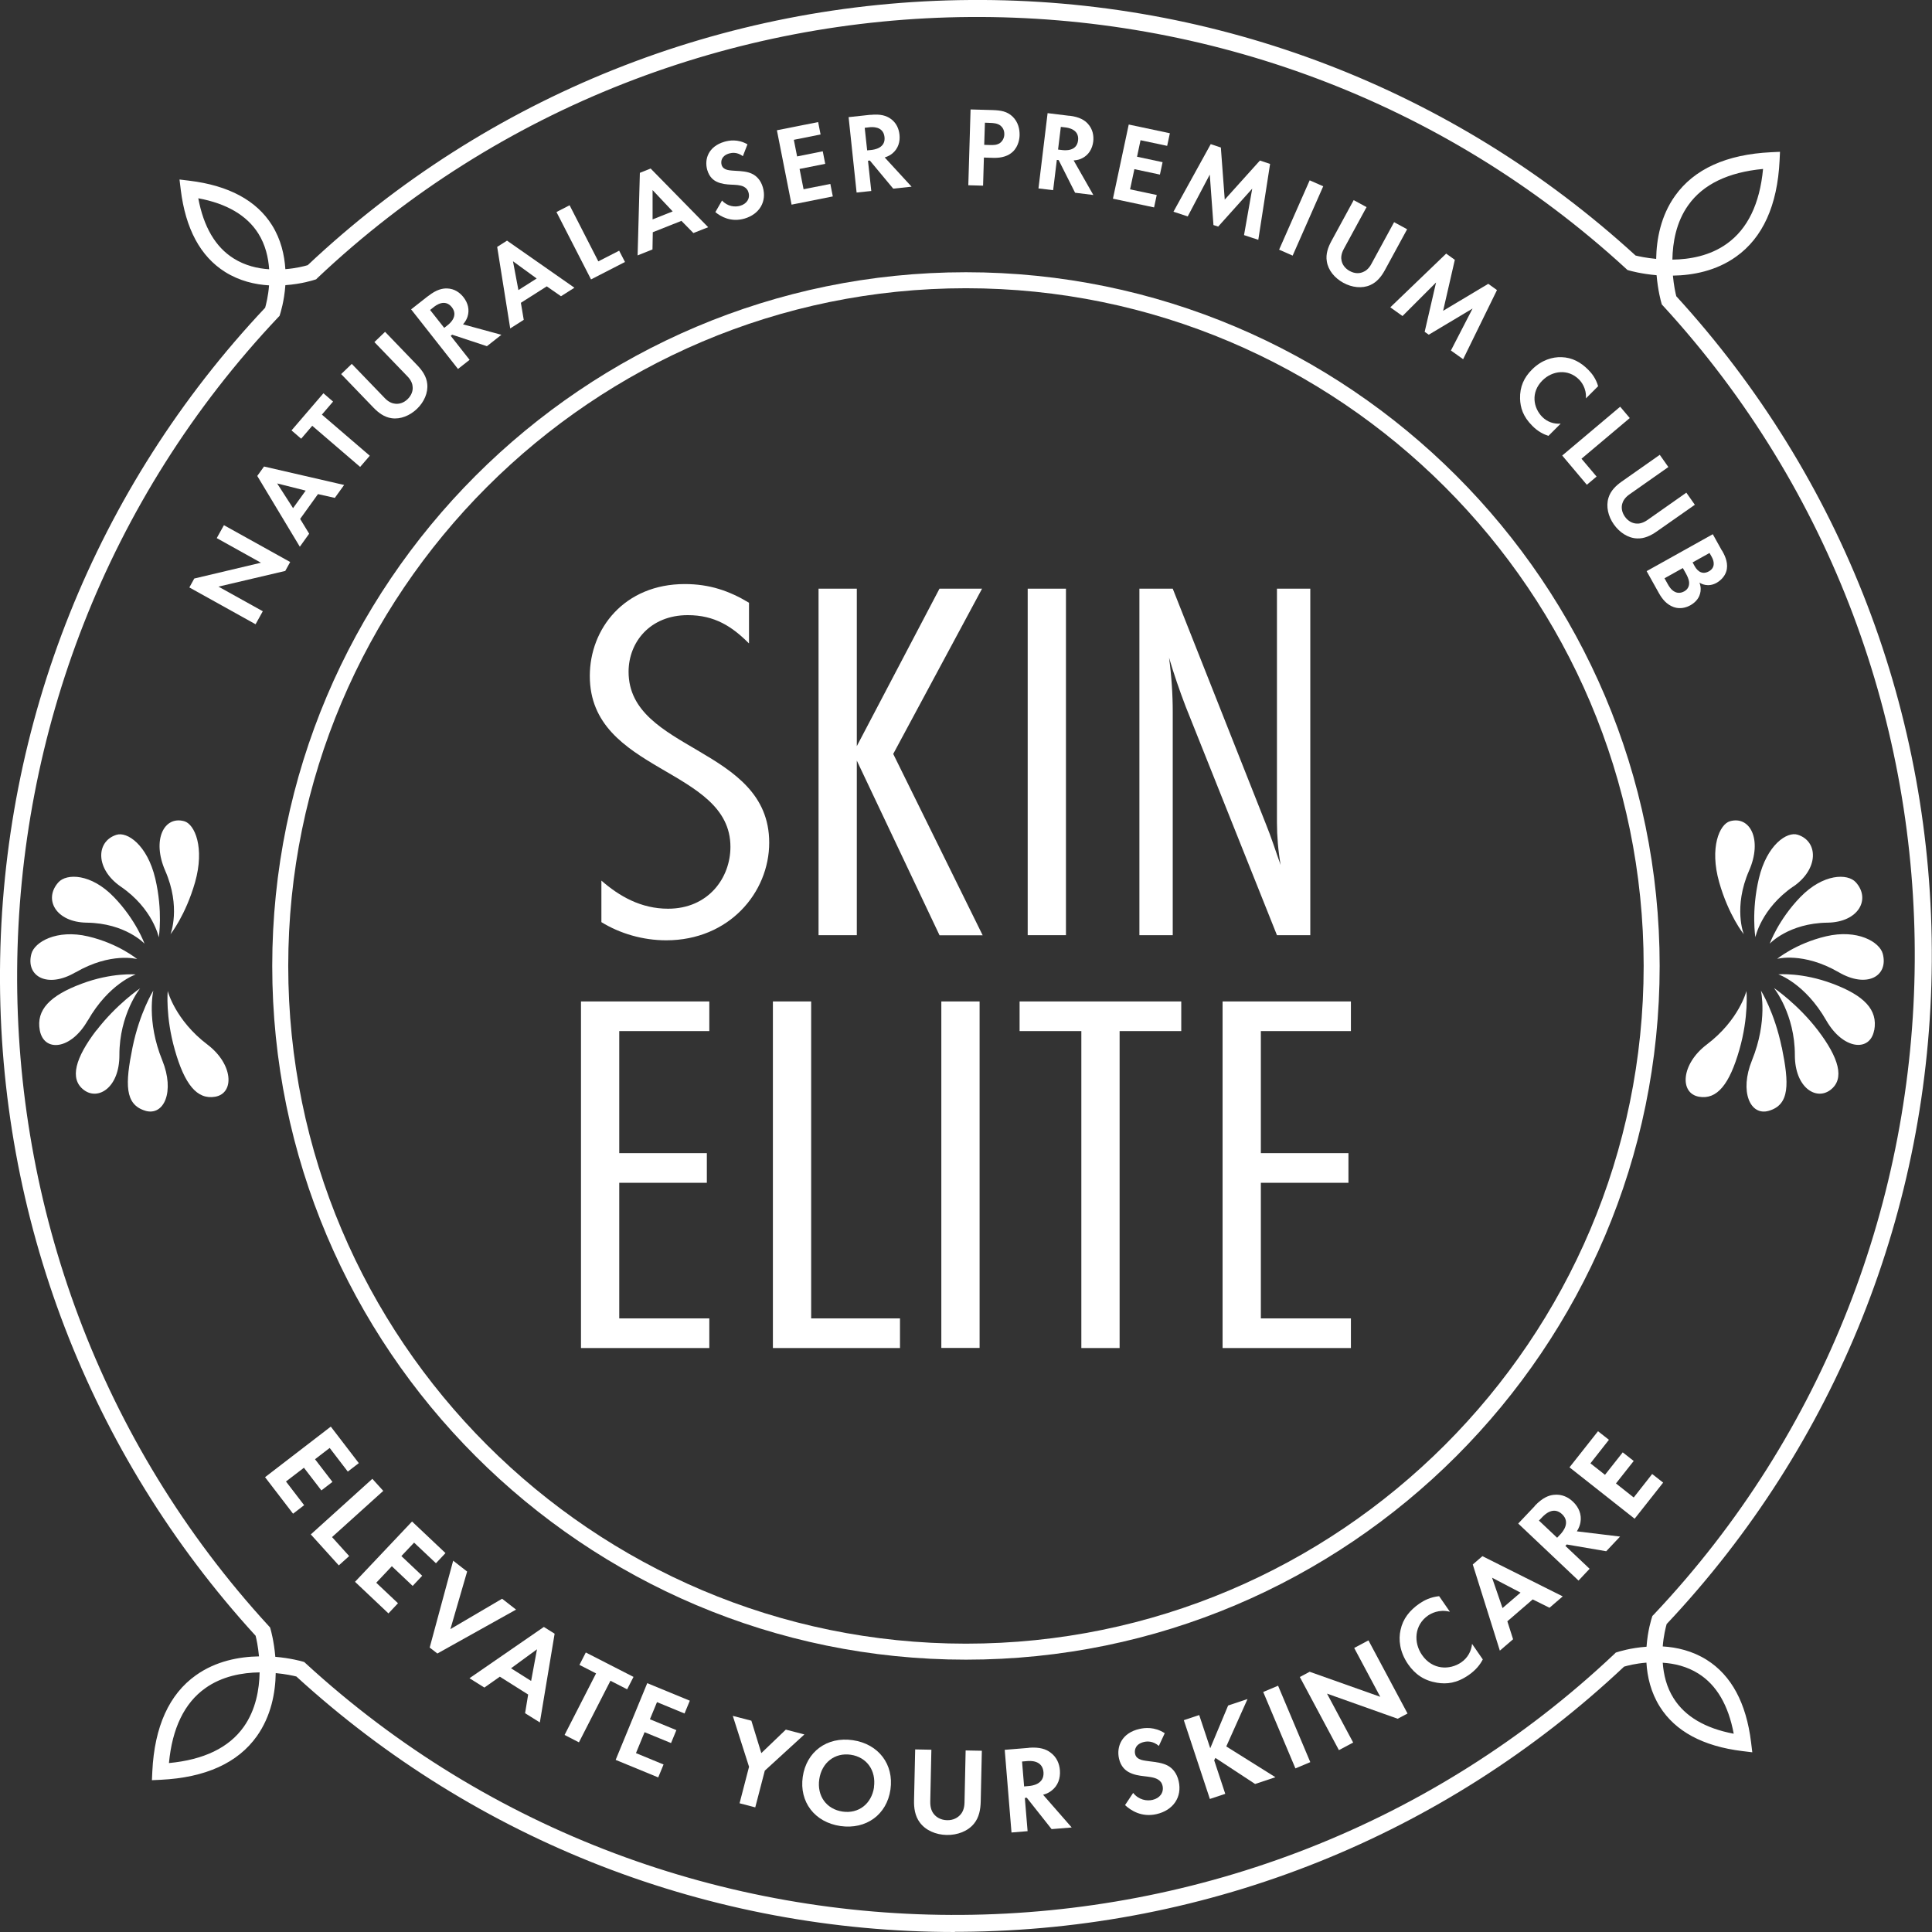 <svg xmlns="http://www.w3.org/2000/svg" width="440" height="440" viewBox="0 0 440 440" fill="none"><rect x="0" y="0" width="440" height="440" fill="#333333" stroke="none"/><path d="M217.512 440C161.774 440 108.581 419.373 67.49 381.809C66.765 381.622 65.037 381.248 62.794 381.038C62.724 385.523 61.743 390.826 58.496 395.405C54.151 401.502 46.792 404.842 36.607 405.333L34.598 405.426L34.691 403.417C35.182 393.232 38.522 385.85 44.619 381.528C49.175 378.281 54.478 377.3 58.986 377.23C58.776 374.987 58.402 373.259 58.215 372.534C20.301 331.069 -0.373 277.269 0 220.97C0.374 164.624 21.819 111.034 60.388 70.083C60.598 69.312 61.089 67.42 61.276 64.99C58.075 64.803 54.524 63.986 51.254 61.93C45.647 58.402 42.26 52.118 41.162 43.194L40.882 40.882L43.194 41.162C52.095 42.26 58.402 45.647 61.93 51.254C63.986 54.524 64.78 58.075 64.99 61.299C67.419 61.112 69.312 60.622 70.083 60.388C111.057 21.819 164.624 0.374 220.97 0C277.199 -0.42 331.046 20.278 372.488 58.192C373.212 58.379 374.941 58.753 377.183 58.963C377.253 54.478 378.234 49.151 381.482 44.596C385.827 38.499 393.185 35.158 403.371 34.668L405.38 34.574L405.286 36.583C404.796 46.769 401.455 54.151 395.358 58.472C390.803 61.72 385.5 62.701 380.991 62.771C381.201 65.013 381.575 66.742 381.762 67.466C419.676 108.908 440.327 162.708 439.954 218.984C439.58 275.33 418.135 328.92 379.566 369.871C379.356 370.642 378.865 372.534 378.678 374.964C381.879 375.151 385.43 375.969 388.7 378.024C394.307 381.552 397.694 387.836 398.792 396.76L399.072 399.072L396.76 398.792C387.859 397.694 381.552 394.307 378.024 388.7C375.969 385.43 375.151 381.879 374.964 378.655C372.534 378.842 370.642 379.332 369.871 379.566C328.897 418.135 275.33 439.58 218.961 439.954C218.447 439.954 217.956 439.954 217.442 439.954L217.512 440ZM62.654 377.323C66.181 377.627 68.658 378.328 68.891 378.398L69.288 378.515L69.592 378.795C153.714 456.049 284.651 455.091 367.699 376.646L367.979 376.366L368.353 376.249C368.586 376.179 371.273 375.291 374.987 375.034C375.244 371.32 376.132 368.633 376.202 368.4L376.319 368.026L376.599 367.746C455.068 284.721 456.003 153.761 378.748 69.639L378.468 69.335L378.351 68.915C378.281 68.681 377.58 66.205 377.277 62.677C373.749 62.374 371.273 61.673 371.039 61.603L370.642 61.486L370.339 61.206C286.24 -16.072 155.303 -15.114 72.278 63.331L71.998 63.612L71.624 63.729C71.391 63.799 68.704 64.686 64.99 64.943C64.733 68.658 63.845 71.344 63.775 71.578L63.658 71.952L63.378 72.232C-15.091 155.279 -16.025 286.216 61.229 370.339L61.509 370.642L61.626 371.063C61.696 371.296 62.397 373.773 62.701 377.3L62.654 377.323ZM59.126 380.874C55.178 380.921 50.553 381.739 46.722 384.495C42.003 387.859 39.223 393.583 38.475 401.525C46.418 400.778 52.142 398.021 55.505 393.279C58.239 389.424 59.056 384.799 59.126 380.874ZM378.678 378.655C378.865 381.318 379.519 384.215 381.178 386.808C383.771 390.919 388.373 393.629 394.844 394.844C393.629 388.35 390.943 383.748 386.808 381.155C384.215 379.519 381.341 378.842 378.702 378.678L378.678 378.655ZM45.157 45.157C46.371 51.651 49.058 56.253 53.193 58.846C55.786 60.481 58.659 61.159 61.299 61.322C61.112 58.659 60.458 55.763 58.823 53.169C56.23 49.058 51.628 46.348 45.157 45.157ZM401.525 38.476C393.583 39.223 387.859 41.98 384.495 46.722C381.739 50.577 380.944 55.202 380.874 59.127C384.822 59.08 389.448 58.262 393.279 55.506C397.998 52.142 400.778 46.418 401.525 38.476Z" fill="white"></path><path d="M219.988 377.977C132.876 377.977 62 307.101 62 219.988C62 132.876 132.876 62 219.988 62C307.101 62 377.977 132.876 377.977 219.988C377.977 307.101 307.101 377.977 219.988 377.977ZM219.988 65.644C134.885 65.644 65.644 134.885 65.644 219.988C65.644 305.092 134.885 374.333 219.988 374.333C305.092 374.333 374.333 305.092 374.333 219.988C374.333 134.885 305.092 65.644 219.988 65.644Z" fill="white"></path><path d="M58.215 142.174L43.124 133.787L44.245 131.755L59.43 128.157L49.361 122.551L50.997 119.607L66.088 127.994L64.966 130.026L49.758 133.6L59.85 139.207L58.215 142.15V142.174Z" fill="white"></path><path d="M72.418 112.529L68.354 118.182L70.409 121.546L68.284 124.513L58.589 108.394L60.131 106.245L78.375 110.45L76.25 113.393L72.418 112.529ZM69.615 111.735L63.121 110.099L66.742 115.729L69.615 111.735Z" fill="white"></path><path d="M73.306 94.424L84.216 103.792L82.02 106.338L71.11 96.971L68.587 99.914L66.391 98.022L73.657 89.565L75.853 91.457L73.329 94.401L73.306 94.424Z" fill="white"></path><path d="M80.127 82.884L87.65 90.687C88.561 91.644 89.448 91.901 90.032 91.948C90.803 92.041 91.878 91.831 92.836 90.897C93.794 89.962 94.05 88.911 93.98 88.14C93.957 87.556 93.724 86.668 92.789 85.711L85.267 77.908L87.696 75.572L95.032 83.188C96.153 84.356 97.134 85.734 97.298 87.416C97.531 89.448 96.573 91.574 94.962 93.116C93.35 94.658 91.201 95.546 89.168 95.242C87.51 95.008 86.178 94.004 85.033 92.812L77.698 85.197L80.127 82.861V82.884Z" fill="white"></path><path d="M97.555 67.396C99.424 65.924 100.778 65.667 101.806 65.691C103.535 65.737 104.75 66.672 105.544 67.676C106.595 69.008 106.969 70.573 106.478 72.115C106.315 72.629 106.011 73.236 105.451 73.867L114.188 76.25L110.894 78.843L102.974 76.226L102.647 76.483L106.946 81.95L104.306 84.029L93.63 70.456L97.555 67.373V67.396ZM101.176 74.661L101.923 74.077C102.437 73.68 104.469 71.975 102.904 69.966C101.316 67.957 99.237 69.569 98.746 69.966L97.952 70.596L101.176 74.684V74.661Z" fill="white"></path><path d="M124.513 65.223L118.626 68.961L119.28 72.839L116.197 74.801L113.23 56.23L115.472 54.804L130.82 65.527L127.76 67.466L124.536 65.223H124.513ZM122.224 63.425L116.827 59.5L118.065 66.064L122.224 63.425Z" fill="white"></path><path d="M129.722 46.745L136.263 59.523L141.006 57.094L142.337 59.663L134.605 63.635L126.732 48.287L129.722 46.745Z" fill="white"></path><path d="M155.139 50.319L148.668 52.889L148.598 56.813L145.211 58.168L145.725 39.363L148.177 38.382L161.283 51.744L157.919 53.076L155.162 50.273L155.139 50.319ZM153.2 48.147L148.621 43.288V49.969L153.2 48.147Z" fill="white"></path><path d="M169.202 35.578C167.847 34.574 166.679 34.784 166.072 34.948C164.32 35.462 164.109 36.7 164.343 37.564C164.46 37.961 164.693 38.288 165.184 38.522C165.698 38.779 166.305 38.826 167.45 38.896C168.875 38.966 170.23 39.059 171.305 39.597C172.239 40.04 173.244 40.975 173.734 42.657C174.669 45.881 172.987 48.777 169.553 49.782C166.492 50.67 164.156 49.338 162.918 48.31L164.436 45.67C165.698 47.049 167.403 47.212 168.571 46.862C170.043 46.441 170.884 45.227 170.464 43.825C170.3 43.218 169.95 42.82 169.389 42.517C168.595 42.12 167.52 42.096 166.469 42.05C165.511 42.003 164.343 41.909 163.292 41.419C162.614 41.115 161.563 40.414 161.073 38.709C160.372 36.279 161.306 33.359 164.974 32.285C166.025 31.981 168.034 31.607 170.23 32.869L169.179 35.578H169.202Z" fill="white"></path><path d="M186.886 30.626L180.789 31.841L181.537 35.625L187.377 34.457L187.937 37.307L182.097 38.475L183.008 43.101L189.105 41.886L189.666 44.736L180.275 46.605L176.934 29.668L186.326 27.799L186.886 30.649V30.626Z" fill="white"></path><path d="M198.24 26.164C200.599 25.907 201.884 26.398 202.748 26.982C204.173 27.94 204.71 29.365 204.851 30.649C205.038 32.331 204.524 33.85 203.285 34.901C202.888 35.252 202.304 35.602 201.487 35.859L207.607 42.517L203.426 42.961L198.099 36.56L197.679 36.606L198.426 43.498L195.086 43.848L193.264 26.678L198.24 26.141V26.164ZM197.469 34.247L198.426 34.154C199.081 34.083 201.72 33.733 201.44 31.21C201.16 28.664 198.543 28.921 197.936 28.991L196.931 29.108L197.492 34.27L197.469 34.247Z" fill="white"></path><path d="M226.062 25.066C228.001 25.136 229.333 25.37 230.571 26.515C231.926 27.799 232.229 29.481 232.206 30.743C232.206 31.42 232.019 33.266 230.664 34.551C229.683 35.485 228.235 35.999 226.249 35.952L224.077 35.882L223.89 42.283L220.526 42.19L221.04 24.926L226.062 25.066ZM224.147 32.986L225.525 33.032C226.179 33.032 226.997 33.079 227.744 32.565C228.375 32.098 228.725 31.327 228.725 30.579C228.749 29.622 228.305 28.967 227.838 28.594C227.16 28.08 226.272 28.01 225.478 27.986L224.31 27.94L224.147 33.009V32.986Z" fill="white"></path><path d="M243.536 26.351C245.895 26.631 247.04 27.402 247.741 28.173C248.909 29.435 249.119 30.953 248.979 32.238C248.769 33.897 247.928 35.298 246.479 36.022C246.012 36.279 245.358 36.49 244.517 36.536L249.002 44.409L244.844 43.895L241.107 36.466L240.686 36.419L239.845 43.311L236.504 42.914L238.584 25.767L243.536 26.374V26.351ZM240.966 34.06L241.924 34.177C242.555 34.247 245.218 34.504 245.522 31.981C245.825 29.435 243.209 29.084 242.602 29.014L241.597 28.897L240.966 34.06Z" fill="white"></path><path d="M265.822 33.219L259.748 31.934L258.954 35.695L264.771 36.934L264.164 39.76L258.347 38.522L257.366 43.124L263.439 44.409L262.832 47.236L253.464 45.25L257.062 28.36L266.43 30.346L265.822 33.172V33.219Z" fill="white"></path><path d="M275.727 32.822L278.04 33.593L278.928 45.46L286.94 36.56L289.253 37.331L286.567 54.618L283.319 53.543L285.188 42.961L277.433 51.604L276.358 51.254L275.517 39.76L270.494 49.291L267.247 48.217L275.727 32.845V32.822Z" fill="white"></path><path d="M301.354 42.423L294.392 58.215L291.309 56.86L298.27 41.068L301.354 42.423Z" fill="white"></path><path d="M311.212 47.189L306.026 56.72C305.395 57.888 305.395 58.799 305.535 59.36C305.676 60.107 306.19 61.065 307.381 61.719C308.572 62.373 309.647 62.28 310.371 61.976C310.932 61.766 311.703 61.275 312.31 60.131L317.496 50.599L320.463 52.211L315.417 61.486C314.646 62.911 313.618 64.242 312.077 64.92C310.208 65.761 307.895 65.48 305.933 64.406C303.97 63.331 302.475 61.556 302.172 59.523C301.891 57.865 302.452 56.3 303.246 54.851L308.292 45.577L311.259 47.189H311.212Z" fill="white"></path><path d="M329.34 57.748L331.326 59.173L328.663 70.783L338.941 64.639L340.927 66.064L333.218 81.809L330.438 79.824L335.367 70.269L325.392 76.226L324.458 75.572L327.051 64.336L319.412 71.975L316.632 69.989L329.293 57.818L329.34 57.748Z" fill="white"></path><path d="M352.701 99.283C351.58 98.933 350.271 98.302 348.963 96.971C346.814 94.821 346.253 92.789 346.183 90.803C346.113 88.047 347.094 85.968 348.893 84.169C351.112 81.95 353.612 81.272 355.621 81.342C358.004 81.412 359.989 82.464 361.718 84.216C362.582 85.08 363.47 86.248 363.961 87.953L361.181 90.733C361.344 88.327 360.036 86.855 359.592 86.412C357.139 83.959 353.542 84.379 351.276 86.645C348.566 89.355 349.197 92.906 351.252 94.962C352.397 96.106 353.892 96.597 355.434 96.48L352.654 99.26L352.701 99.283Z" fill="white"></path><path d="M371.156 95.219L360.176 104.469L363.61 108.534L361.391 110.403L355.784 103.745L368.983 92.626L371.156 95.195V95.219Z" fill="white"></path><path d="M379.963 106.362L371.086 112.599C370.011 113.347 369.591 114.188 369.451 114.748C369.24 115.496 369.287 116.57 370.058 117.668C370.829 118.766 371.833 119.163 372.604 119.233C373.188 119.304 374.099 119.187 375.174 118.439L384.051 112.202L385.99 114.958L377.323 121.032C375.992 121.967 374.473 122.714 372.815 122.621C370.759 122.551 368.82 121.242 367.535 119.42C366.25 117.598 365.713 115.332 366.32 113.37C366.811 111.758 368.026 110.59 369.357 109.656L378.001 103.582L379.94 106.338L379.963 106.362Z" fill="white"></path><path d="M392.181 125.377C392.648 126.218 393.559 127.83 393.279 129.582C393.092 130.844 392.204 132.012 390.943 132.736C389.004 133.811 387.485 132.97 387.041 132.689C387.438 133.764 387.345 134.605 387.181 135.189C386.831 136.567 385.756 137.408 384.962 137.852C384.074 138.343 382.696 138.786 381.201 138.272C379.566 137.688 378.585 136.45 377.837 135.142L375.01 130.073L390.078 121.663L392.157 125.401L392.181 125.377ZM379.075 131.685L379.776 132.946C380.08 133.484 380.547 134.301 381.318 134.722C382.159 135.212 382.976 135.002 383.584 134.675C384.051 134.418 384.775 133.787 384.682 132.619C384.612 131.825 384.215 131.077 383.864 130.447L383.257 129.372L379.099 131.685H379.075ZM385.476 128.087L385.943 128.928C386.2 129.372 387.251 131.194 389.19 130.12C390.569 129.349 390.499 127.994 389.821 126.802L389.331 125.938L385.476 128.087Z" fill="white"></path><path d="M79.216 335.157L75.082 329.761L71.741 332.33L75.712 337.493L73.189 339.432L69.218 334.269L65.13 337.4L69.265 342.796L66.742 344.735L60.364 336.418L75.338 324.902L81.716 333.218L79.193 335.157H79.216Z" fill="white"></path><path d="M87.299 339.525L75.619 350.061L79.52 354.383L77.161 356.509L70.783 349.454L84.8 336.792L87.276 339.525H87.299Z" fill="white"></path><path d="M99.26 355.995L94.308 351.323L91.411 354.383L96.153 358.868L93.98 361.181L89.238 356.696L85.687 360.457L90.64 365.129L88.467 367.442L80.852 360.246L93.84 346.51L101.456 353.705L99.283 356.018L99.26 355.995Z" fill="white"></path><path d="M106.385 357.91L102.577 371.016L114.351 364.101L117.528 366.577L99.61 376.576L97.858 375.221L103.208 355.434L106.385 357.91Z" fill="white"></path><path d="M120.285 385.92L113.837 381.855L110.31 384.331L106.922 382.206L123.859 370.525L126.312 372.067L122.948 392.274L119.584 390.172L120.285 385.92ZM120.962 382.813L122.294 375.618L116.383 379.94L120.939 382.813H120.962Z" fill="white"></path><path d="M139.02 382.79L131.848 396.806L128.578 395.124L135.749 381.108L131.965 379.169L133.413 376.342L144.276 381.902L142.828 384.729L139.043 382.79H139.02Z" fill="white"></path><path d="M155.91 390.242L149.626 387.649L148.014 391.55L154.041 394.026L152.826 396.97L146.799 394.493L144.837 399.259L151.121 401.852L149.906 404.795L140.211 400.801L147.407 383.327L157.101 387.322L155.886 390.265L155.91 390.242Z" fill="white"></path><path d="M170.58 402.342L166.889 390.779L171.118 391.877L173.384 399.259L178.967 393.909L183.195 395.007L174.178 403.254L172.005 411.617L168.431 410.682L170.604 402.319L170.58 402.342Z" fill="white"></path><path d="M202.795 407.552C201.977 413.252 197.282 416.709 191.395 415.868C185.508 415.004 182.004 410.355 182.821 404.655C183.639 398.955 188.335 395.451 194.221 396.315C200.108 397.18 203.613 401.852 202.795 407.552ZM199.034 407.015C199.571 403.23 197.399 400.17 193.754 399.633C190.11 399.095 187.143 401.431 186.583 405.216C186.022 409 188.218 412.037 191.885 412.575C195.53 413.112 198.497 410.822 199.057 407.015H199.034Z" fill="white"></path><path d="M212.116 398.465L211.859 410.332C211.835 411.78 212.279 412.668 212.7 413.159C213.214 413.813 214.195 414.49 215.667 414.537C217.138 414.584 218.143 413.929 218.704 413.299C219.147 412.831 219.638 411.967 219.661 410.519L219.918 398.652L223.609 398.722L223.352 410.285C223.306 412.061 223.002 413.883 221.834 415.308C220.432 417.06 218.026 417.948 215.597 417.901C213.167 417.854 210.808 416.873 209.476 415.051C208.378 413.579 208.121 411.757 208.168 409.982L208.425 398.418L212.116 398.488V398.465Z" fill="white"></path><path d="M234.262 398.044C236.855 397.834 238.233 398.395 239.168 399.072C240.709 400.17 241.27 401.735 241.387 403.16C241.527 405.006 240.943 406.664 239.541 407.762C239.098 408.136 238.443 408.51 237.556 408.743L244.073 416.195L239.495 416.569L233.841 409.421L233.397 409.468L234.028 417.036L230.361 417.34L228.819 398.511L234.262 398.067V398.044ZM233.211 406.851L234.262 406.758C234.963 406.711 237.859 406.384 237.649 403.604C237.416 400.801 234.542 401.011 233.865 401.081L232.767 401.174L233.234 406.851H233.211Z" fill="white"></path><path d="M263.93 397.624C262.528 396.432 261.22 396.572 260.566 396.713C258.627 397.156 258.3 398.511 258.51 399.446C258.604 399.89 258.837 400.263 259.375 400.567C259.912 400.871 260.566 400.964 261.828 401.128C263.369 401.315 264.841 401.502 265.986 402.132C266.99 402.693 268.018 403.768 268.439 405.66C269.256 409.257 267.2 412.294 263.369 413.159C259.959 413.929 257.506 412.294 256.221 411.103L258.066 408.323C259.351 409.935 261.197 410.215 262.482 409.911C264.117 409.538 265.098 408.276 264.771 406.734C264.631 406.08 264.28 405.59 263.673 405.239C262.832 404.749 261.641 404.655 260.519 404.515C259.468 404.398 258.207 404.211 257.085 403.604C256.361 403.207 255.263 402.389 254.843 400.497C254.235 397.787 255.45 394.657 259.538 393.746C260.706 393.489 262.925 393.208 265.262 394.727L263.93 397.6V397.624Z" fill="white"></path><path d="M275.61 398.184L279.699 388.42L284.114 386.948L279.278 397.74L290.468 404.749L285.842 406.29L276.802 400.357L276.521 400.894L279.044 408.533L275.54 409.701L269.607 391.76L273.111 390.592L275.634 398.184H275.61Z" fill="white"></path><path d="M291.075 383.911L298.41 401.315L295.023 402.74L287.688 385.336L291.075 383.911Z" fill="white"></path><path d="M304.928 398.581L296.028 381.925L298.27 380.734L314.343 386.434L308.409 375.314L311.656 373.585L320.557 390.242L318.314 391.433L302.218 385.71L308.175 396.853L304.928 398.581Z" fill="white"></path><path d="M337.703 377.907C337.119 379.052 336.161 380.313 334.479 381.481C331.746 383.374 329.457 383.584 327.284 383.233C324.294 382.743 322.262 381.294 320.673 379.005C318.734 376.178 318.477 373.352 318.968 371.203C319.505 368.656 321.047 366.741 323.266 365.199C324.364 364.451 325.789 363.727 327.752 363.517L330.204 367.068C327.658 366.414 325.813 367.535 325.252 367.909C322.122 370.058 321.865 374.029 323.85 376.903C326.233 380.36 330.181 380.383 332.798 378.585C334.246 377.58 335.087 376.062 335.25 374.38L337.703 377.931V377.907Z" fill="white"></path><path d="M349.057 364.264L343.287 369.24L344.595 373.328L341.581 375.922L335.414 356.298L337.61 354.406L355.901 363.564L352.888 366.157L349.033 364.241L349.057 364.264ZM346.277 362.699L339.806 359.312L342.189 366.227L346.277 362.723V362.699Z" fill="white"></path><path d="M349.524 342.959C351.323 341.067 352.724 340.553 353.869 340.436C355.738 340.226 357.21 341.02 358.237 342.002C359.569 343.263 360.246 344.922 359.943 346.674C359.849 347.258 359.616 347.959 359.125 348.753L368.96 349.944L365.806 353.285L356.812 351.743L356.509 352.07L362.022 357.28L359.499 359.966L345.763 346.978L349.524 343.006V342.959ZM354.616 350.225L355.341 349.454C355.831 348.94 357.77 346.767 355.761 344.852C353.729 342.936 351.72 345.015 351.253 345.506L350.482 346.3L354.616 350.201V350.225Z" fill="white"></path><path d="M366.414 327.915L362.209 333.265L365.526 335.881L369.567 330.765L372.067 332.727L368.026 337.843L372.067 341.044L376.272 335.694L378.772 337.657L372.277 345.88L357.443 334.176L363.937 325.953L366.437 327.915H366.414Z" fill="white"></path><path d="M170.534 146.495C166.749 142.711 162.801 140.095 156.634 140.095C148.061 140.095 143.155 146.238 143.155 152.99C143.155 171.211 175.182 170.02 175.182 191.909C175.182 203.262 166.048 214.148 151.728 214.148C146.379 214.148 141.193 212.606 136.964 210.013V200.552C141.029 204.103 145.958 206.953 152.149 206.953C161.283 206.953 166.352 199.968 166.352 192.867C166.352 174.762 134.324 176.07 134.324 153.948C134.324 143.178 142.197 133.016 155.957 133.016C161.586 133.016 166.072 134.558 170.58 137.268V146.495H170.534Z" fill="white"></path><path d="M213.961 212.98L195.133 173.22V212.98H186.419V134.068H195.133V169.926L213.961 134.068H223.656L203.426 171.702L223.796 213.004H213.961V212.98Z" fill="white"></path><path d="M234.052 212.98V134.068H242.765V212.98H234.052Z" fill="white"></path><path d="M290.818 212.98L270.027 160.909C268.625 157.241 267.364 153.574 266.243 149.789C266.803 153.924 267.084 158.082 267.084 162.217V212.98H259.491V134.068H267.084L288.295 187.657C289.557 190.741 290.538 193.918 291.659 197.001C291.099 193.801 290.818 190.484 290.818 187.307V134.068H298.41V212.98H290.818Z" fill="white"></path><path d="M132.315 228.071H161.54V234.822H141.029V262.622H160.979V269.373H141.029V300.256H161.54V307.007H132.315V228.071Z" fill="white"></path><path d="M176.023 228.071H184.737V300.256H204.967V307.007H176.023V228.071Z" fill="white"></path><path d="M214.382 306.984V228.071H223.095V306.984H214.382Z" fill="white"></path><path d="M254.983 234.822V307.007H246.269V234.822H232.206V228.071H269.023V234.822H254.983Z" fill="white"></path><path d="M278.437 228.071H307.661V234.822H287.151V262.622H307.101V269.373H287.151V300.256H307.661V307.007H278.437V228.071Z" fill="white"></path><path d="M404.702 218.4C404.702 218.4 408.93 214.872 415.868 213.237C423.04 211.555 428.063 214.522 428.787 217.208C430.142 222.324 425.166 225.174 418.742 221.413C410.659 216.741 404.702 218.377 404.702 218.377V218.4ZM422.643 200.926C420.798 198.894 415.261 198.917 410.028 204.29C404.982 209.499 403.043 214.919 403.043 214.919C403.043 214.919 407.365 210.247 416.195 210.13C423.25 210.037 426.124 204.781 422.643 200.926ZM408.416 201.907C414.233 197.912 414.14 191.628 409.444 190.11C406.991 189.292 402.389 192.399 400.567 200.085C398.815 207.537 399.773 213.447 399.773 213.447C399.773 213.447 401.104 206.906 408.416 201.884V201.907ZM398.348 198.263C401.408 191.278 398.605 185.742 394.003 187.026C391.597 187.704 389.307 193.053 391.527 200.903C393.676 208.495 397.133 212.77 397.133 212.77C397.133 212.77 394.68 206.626 398.348 198.263ZM426.848 234.636C427.712 229.963 424.535 226.716 417.364 224.03C410.425 221.413 405.006 221.904 405.006 221.904C405.006 221.904 411.079 223.936 415.915 232.393C419.746 239.074 425.89 239.658 426.825 234.636H426.848ZM404.048 225.081C404.048 225.081 408.79 231.015 408.767 240.289C408.767 247.648 413.556 250.684 416.826 248.255C420.26 245.709 418.718 240.826 414.023 234.659C409.468 228.702 404.071 225.058 404.071 225.058L404.048 225.081ZM405.777 238.537C404.141 230.547 401.034 225.595 401.034 225.595C401.034 225.595 402.646 232.486 399.002 241.48C396.105 248.605 398.605 254.235 402.856 252.974C407.622 251.572 407.482 246.83 405.8 238.537H405.777ZM396.129 239.074C398.301 231.505 397.74 225.688 397.74 225.688C397.74 225.688 396.082 232.323 388.677 237.906C382.836 242.345 382.463 248.979 386.924 249.773C391.083 250.498 393.886 246.9 396.129 239.074Z" fill="white"></path><path d="M17.194 221.437C10.793 225.198 5.794 222.348 7.148 217.232C7.849 214.545 12.895 211.579 20.067 213.26C27.005 214.896 31.233 218.423 31.233 218.423C31.233 218.423 25.276 216.765 17.194 221.46V221.437ZM19.763 210.13C28.594 210.247 32.915 214.919 32.915 214.919C32.915 214.919 30.977 209.499 25.93 204.29C20.721 198.894 15.161 198.894 13.316 200.926C9.835 204.781 12.708 210.037 19.763 210.13ZM36.163 213.471C36.163 213.471 37.12 207.56 35.368 200.108C33.546 192.399 28.944 189.316 26.491 190.133C21.796 191.652 21.702 197.936 27.519 201.931C34.854 206.953 36.163 213.494 36.163 213.494V213.471ZM38.826 212.77C38.826 212.77 42.26 208.495 44.432 200.903C46.651 193.053 44.362 187.704 41.956 187.026C37.354 185.742 34.574 191.278 37.611 198.263C41.279 206.626 38.826 212.77 38.826 212.77ZM19.997 232.416C24.833 223.96 30.906 221.927 30.906 221.927C30.906 221.927 25.487 221.437 18.549 224.053C11.377 226.74 8.2 229.987 9.064 234.659C10.022 239.682 16.142 239.121 19.974 232.416H19.997ZM21.936 234.659C17.24 240.826 15.698 245.709 19.133 248.255C22.38 250.684 27.215 247.671 27.192 240.289C27.169 231.015 31.911 225.081 31.911 225.081C31.911 225.081 26.515 228.725 21.959 234.682L21.936 234.659ZM33.102 252.974C37.354 254.212 39.853 248.605 36.957 241.48C33.289 232.486 34.924 225.595 34.924 225.595C34.924 225.595 31.817 230.547 30.182 238.537C28.5 246.83 28.36 251.572 33.126 252.974H33.102ZM49.011 249.773C53.473 248.979 53.099 242.345 47.259 237.906C39.877 232.323 38.195 225.688 38.195 225.688C38.195 225.688 37.658 231.529 39.807 239.074C42.026 246.923 44.853 250.498 49.011 249.773Z" fill="white"></path></svg>